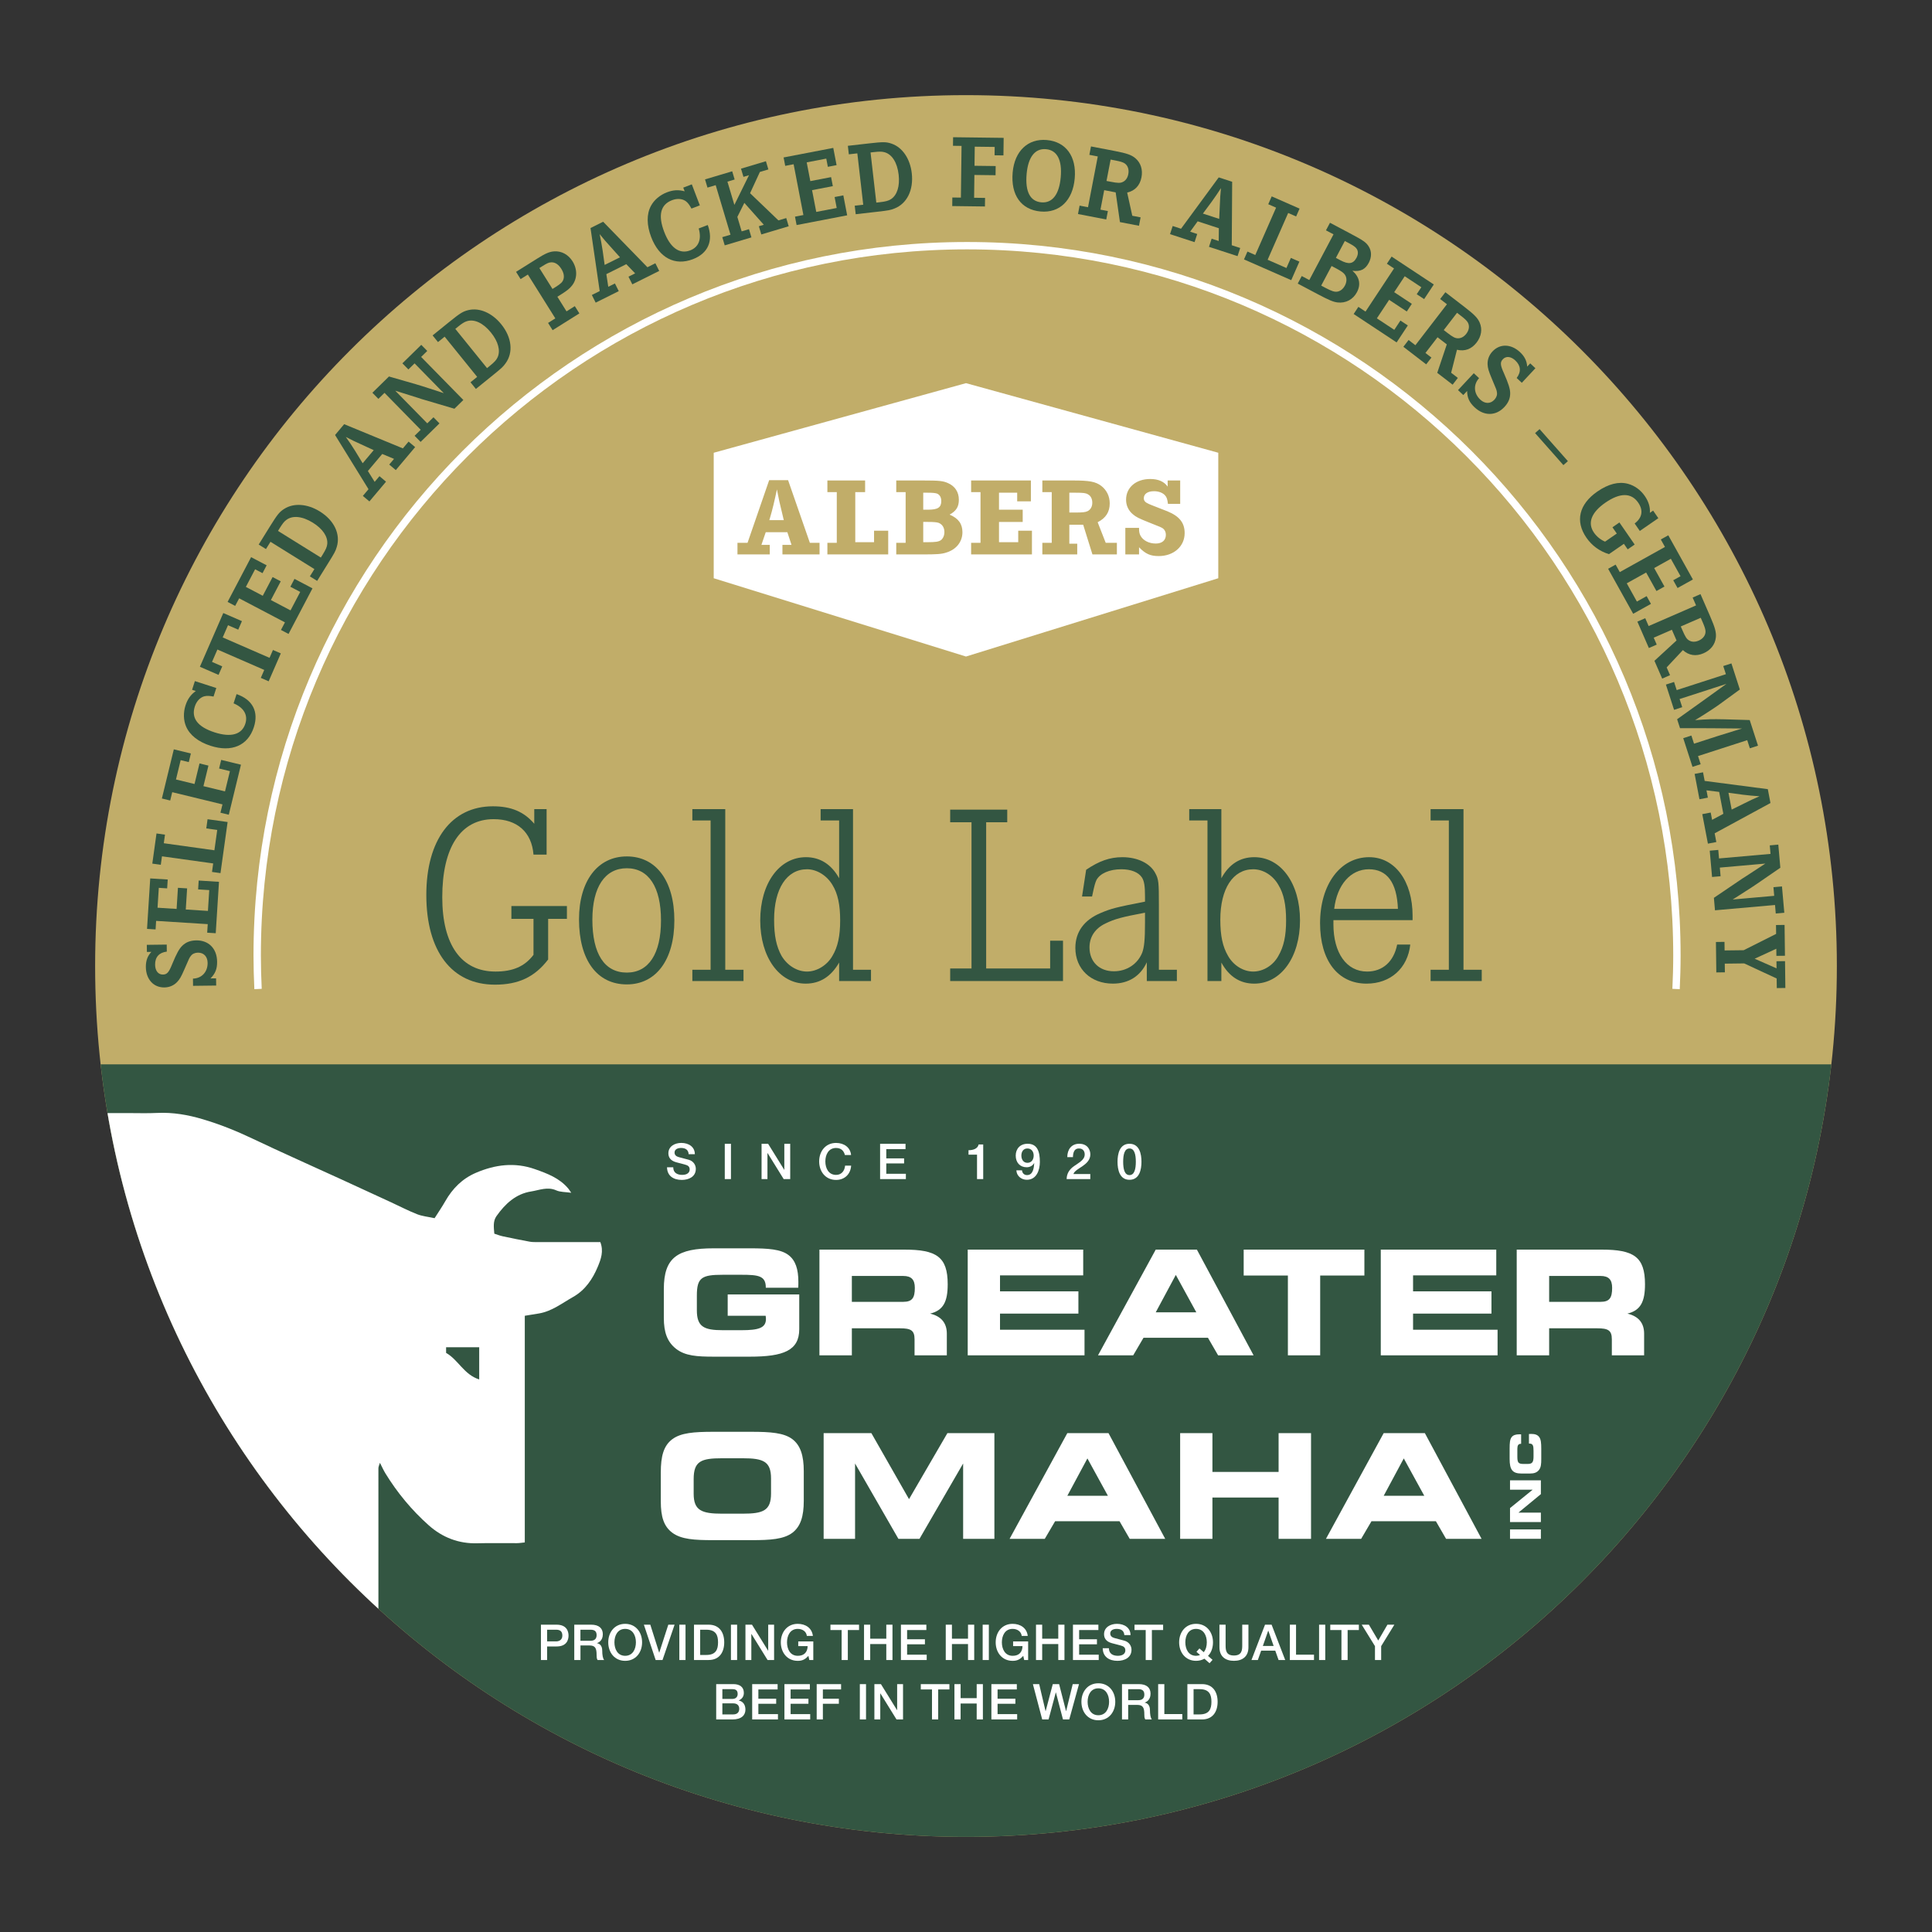 <?xml version="1.0" encoding="utf-8"?>
<!-- Generator: Adobe Illustrator 17.0.0, SVG Export Plug-In . SVG Version: 6.00 Build 0)  -->
<!DOCTYPE svg PUBLIC "-//W3C//DTD SVG 1.1//EN" "http://www.w3.org/Graphics/SVG/1.1/DTD/svg11.dtd">
<svg version="1.1" id="Ebene_1" xmlns="http://www.w3.org/2000/svg" xmlns:xlink="http://www.w3.org/1999/xlink" x="0px" y="0px"
	 width="100%" height="100%" viewBox="0 0 187.087 187.087" enable-background="new 0 0 187.087 187.087"
	 xml:space="preserve">
<rect x="0" y="0" width="187.087" height="187.087" fill="#333333" stroke="none"/>
<g>
	<defs>
		<path id="SVGID_1_" d="M9.212,93.544c0,46.575,37.756,84.331,84.331,84.331s84.331-37.756,84.331-84.331
			S140.118,9.213,93.543,9.213S9.212,46.969,9.212,93.544"/>
	</defs>
	<clipPath id="SVGID_2_">
		<use xlink:href="#SVGID_1_"  overflow="visible"/>
	</clipPath>
	<rect x="-3.645" y="-3.644" clip-path="url(#SVGID_2_)" fill="#C1AD69" width="194.376" height="194.376"/>
	<rect x="-3.645" y="103.067" clip-path="url(#SVGID_2_)" fill="#335642" width="194.376" height="87.664"/>
	<g clip-path="url(#SVGID_2_)">
		<path fill="#335642" d="M14.216,91.494l1.929-0.024l0.008,0.68c-0.749,0.089-1.143,0.534-1.133,1.274
			c0.007,0.579,0.302,0.954,0.751,0.948c0.399-0.005,0.578-0.196,0.907-1.02c0.407-0.985,0.67-1.479,0.967-1.762
			c0.355-0.354,0.793-0.52,1.363-0.527c1.2-0.015,2,0.795,2.016,2.055c0.009,0.699-0.166,1.15-0.64,1.627l0.54-0.007l0.009,0.699
			l-2.239,0.027l-0.009-0.699c0.85-0.021,1.431-0.647,1.42-1.526c-0.008-0.61-0.372-0.995-0.942-0.988
			c-0.28,0.004-0.538,0.117-0.676,0.309c-0.147,0.183-0.147,0.183-0.623,1.287c-0.331,0.764-0.458,0.976-0.714,1.248
			c-0.315,0.334-0.753,0.52-1.232,0.525c-1.05,0.014-1.779-0.787-1.794-1.976c-0.007-0.6,0.157-1.062,0.531-1.466l-0.43,0.005
			L14.216,91.494z"/>
	</g>
	<g clip-path="url(#SVGID_2_)">
		<path fill="#335642" d="M16.186,86.026l-0.808-0.051L15.256,87.9l1.846,0.117l0.129-2.045l0.888,0.056l-0.129,2.045l2.145,0.136
			l0.127-2.015l-1.077-0.068l0.055-0.857l1.965,0.124l-0.314,4.977l-0.828-0.052l0.053-0.828l-4.998-0.315l-0.052,0.828
			l-0.828-0.053l0.309-4.887l1.696,0.107L16.186,86.026z"/>
	</g>
	<g clip-path="url(#SVGID_2_)">
		<path fill="#335642" d="M21.036,80.368l-1.06-0.147l0.124-0.891l1.941,0.271l-0.69,4.949l-0.821-0.115l0.114-0.822l-4.959-0.691
			l-0.115,0.822l-0.821-0.115l0.406-2.92l0.822,0.115l-0.116,0.831l4.9,0.683L21.036,80.368z"/>
	</g>
	<g clip-path="url(#SVGID_2_)">
		<path fill="#335642" d="M18.281,73.799l-0.786-0.191l-0.455,1.874l1.797,0.437l0.483-1.991l0.864,0.21L19.7,76.129l2.088,0.507
			l0.477-1.961l-1.049-0.255l0.203-0.835l1.914,0.465l-1.178,4.846L21.348,78.7l0.196-0.806l-4.866-1.183l-0.195,0.807l-0.807-0.196
			l1.156-4.759l1.651,0.401L18.281,73.799z"/>
	</g>
	<g clip-path="url(#SVGID_2_)">
		<path fill="#335642" d="M18.872,65.955l2.074,0.67l-0.268,0.827c-0.396-0.075-0.614-0.083-0.873-0.03
			c-0.423,0.105-0.773,0.475-0.939,0.988c-0.365,1.132,0.274,1.979,1.91,2.508c1.578,0.51,2.638,0.223,2.979-0.833
			c0.271-0.838-0.137-1.558-1.136-1.975l0.289-0.895c1.55,0.533,2.161,1.697,1.675,3.199c-0.578,1.788-2.152,2.466-4.197,1.805
			c-1.188-0.384-2.016-1.04-2.367-1.869c-0.259-0.598-0.278-1.35-0.057-2.035c0.203-0.628,0.505-1.045,0.998-1.4l-0.361-0.117
			L18.872,65.955z"/>
	</g>
	<g clip-path="url(#SVGID_2_)">
		<path fill="#335642" d="M21.623,59.364l1.805,0.786l-0.359,0.824l-0.989-0.431l-0.515,1.183l4.535,1.976l0.332-0.761l0.76,0.331
			l-1.177,2.703l-0.761-0.332l0.335-0.77l-4.536-1.976l-0.522,1.2l0.99,0.431l-0.359,0.825l-1.806-0.786L21.623,59.364z"/>
	</g>
	<g clip-path="url(#SVGID_2_)">
		<path fill="#335642" d="M25.421,55.503l-0.717-0.377l-0.896,1.707l1.637,0.86l0.953-1.813l0.787,0.414l-0.953,1.813l1.902,1
			l0.939-1.787l-0.956-0.502l0.4-0.761l1.743,0.916l-2.32,4.415l-0.734-0.386l0.387-0.734l-4.434-2.329l-0.386,0.734l-0.734-0.386
			l2.277-4.335l1.505,0.791L25.421,55.503z"/>
	</g>
	<g clip-path="url(#SVGID_2_)">
		<path fill="#335642" d="M26.136,50.983c0.739-1.188,0.926-1.413,1.395-1.711c0.93-0.587,2.244-0.488,3.441,0.256
			c1.393,0.865,2.021,2.199,1.637,3.442c-0.122,0.406-0.197,0.547-0.811,1.532l-1.086,1.749l-0.705-0.438l0.438-0.705l-4.252-2.644
			l-0.438,0.705l-0.704-0.438L26.136,50.983z M31.244,53.711c0.306-0.492,0.42-0.75,0.447-1.041
			c0.065-0.712-0.453-1.469-1.395-2.054c-1.019-0.633-1.971-0.731-2.578-0.262c-0.199,0.147-0.361,0.353-0.625,0.777l-0.174,0.28
			l4.15,2.58L31.244,53.711z"/>
	</g>
	<g clip-path="url(#SVGID_2_)">
		<path fill="#335642" d="M33.327,41.076l5.685,2.343l0.553-0.657l0.635,0.534l-1.873,2.225l-0.635-0.534l0.464-0.551l-1.141-0.476
			l-1.391,1.651l0.657,1.05l0.465-0.55l0.634,0.534l-1.609,1.911l-0.634-0.534l0.547-0.65l-3.238-5.248L33.327,41.076z
			 M34.955,43.022c-0.598-0.268-0.886-0.407-1.465-0.711c0.387,0.548,0.535,0.777,0.912,1.369l0.718,1.179l1.069-1.269
			L34.955,43.022z"/>
	</g>
	<g clip-path="url(#SVGID_2_)">
		<path fill="#335642" d="M37.667,36.457l2.594,0.746c0.225,0.073,0.457,0.139,0.676,0.206c0.232,0.08,0.459,0.152,0.677,0.218
			l0.677,0.219c0.232,0.08,0.457,0.152,0.684,0.226l-0.428-0.435l-0.35-0.357l-0.35-0.357l-0.344-0.35l-1.357-1.385l-0.6,0.587
			l-0.58-0.592l1.827-1.791l0.581,0.592l-0.593,0.581l4.087,4.168l-0.863,0.847l-2.819-0.833c-0.247-0.066-0.493-0.146-0.726-0.227
			c-0.727-0.226-1.444-0.459-2.186-0.686l0.455,0.464l0.379,0.385l0.377,0.386l0.379,0.385l1.511,1.542l0.6-0.588L42.556,41
			l-1.826,1.792l-0.582-0.592l0.593-0.581l-3.506-3.576l-0.593,0.581l-0.58-0.592L37.667,36.457z"/>
	</g>
	<g clip-path="url(#SVGID_2_)">
		<path fill="#335642" d="M43.492,31.185c1.088-0.88,1.34-1.031,1.879-1.159c1.07-0.249,2.279,0.277,3.166,1.373
			c1.031,1.274,1.188,2.741,0.416,3.789c-0.248,0.343-0.367,0.452-1.269,1.181l-1.601,1.295l-0.521-0.646l0.645-0.522l-3.148-3.893
			l-0.645,0.522l-0.522-0.645L43.492,31.185z M47.42,35.438c0.451-0.364,0.645-0.572,0.765-0.836
			c0.296-0.65,0.056-1.536-0.642-2.398c-0.755-0.933-1.621-1.337-2.352-1.094c-0.234,0.074-0.455,0.214-0.844,0.529l-0.257,0.208
			l3.073,3.8L47.42,35.438z"/>
	</g>
	<g clip-path="url(#SVGID_2_)">
		<path fill="#335642" d="M54.859,30.15l0.804-0.504l0.441,0.703l-2.591,1.625l-0.44-0.703l0.702-0.441l-2.659-4.243l-0.703,0.441
			l-0.44-0.703l2.075-1.301c0.787-0.494,1.172-0.651,1.613-0.681c0.709-0.054,1.373,0.308,1.781,0.96
			c0.483,0.771,0.469,1.688-0.043,2.339c-0.229,0.296-0.469,0.494-1.113,0.898l-0.312,0.196L54.859,30.15z M53.78,27.807
			c0.551-0.345,0.701-0.499,0.787-0.776c0.083-0.3,0.02-0.626-0.213-0.999c-0.277-0.44-0.631-0.667-1.018-0.625
			c-0.214,0.016-0.377,0.094-0.826,0.375l-0.279,0.175l1.27,2.024L53.78,27.807z"/>
	</g>
	<g clip-path="url(#SVGID_2_)">
		<path fill="#335642" d="M58.406,21.472l4.288,4.406l0.769-0.384l0.371,0.742l-2.603,1.299l-0.371-0.742l0.645-0.321l-0.857-0.89
			l-1.932,0.964l0.187,1.225l0.644-0.321l0.371,0.742l-2.235,1.115l-0.371-0.742l0.76-0.379l-0.889-6.103L58.406,21.472z
			 M59.129,23.904c-0.442-0.483-0.651-0.725-1.062-1.234c0.138,0.657,0.182,0.925,0.294,1.618l0.19,1.367l1.485-0.74L59.129,23.904z
			"/>
	</g>
	<g clip-path="url(#SVGID_2_)">
		<path fill="#335642" d="M66.992,17.851l0.777,2.036l-0.812,0.311c-0.189-0.355-0.32-0.53-0.524-0.699
			c-0.346-0.264-0.854-0.306-1.358-0.112c-1.111,0.424-1.371,1.454-0.758,3.061c0.592,1.55,1.479,2.194,2.517,1.799
			c0.822-0.313,1.127-1.083,0.826-2.123l0.878-0.335c0.557,1.541,0.032,2.747-1.442,3.311c-1.756,0.67-3.271-0.132-4.037-2.14
			c-0.445-1.167-0.453-2.224-0.028-3.016c0.304-0.577,0.878-1.063,1.55-1.32c0.617-0.235,1.132-0.26,1.718-0.099l-0.136-0.355
			L66.992,17.851z"/>
	</g>
	<g clip-path="url(#SVGID_2_)">
		<path fill="#335642" d="M70.903,16.587l0.237,0.795l-0.699,0.208l0.673,2.251l1.415-2.875l-0.536,0.161l-0.237-0.795l2.413-0.721
			l0.237,0.795l-0.823,0.246l-0.95,2.057l2.747,2.632l0.757-0.226l0.237,0.795l-2.653,0.792l-0.236-0.795l0.479-0.143l-1.885-2.118
			l-0.678,1.36l0.418,1.398l0.708-0.212l0.237,0.795l-2.586,0.772l-0.236-0.795l0.795-0.237l-1.434-4.798l-0.795,0.237l-0.237-0.795
			L70.903,16.587z"/>
	</g>
	<g clip-path="url(#SVGID_2_)">
		<path fill="#335642" d="M80.165,16.154l-0.153-0.795l-1.894,0.364l0.35,1.815l2.012-0.387l0.168,0.874l-2.012,0.387l0.406,2.109
			l1.981-0.381l-0.203-1.06l0.844-0.162l0.372,1.933l-4.897,0.942l-0.156-0.814l0.814-0.157l-0.946-4.917l-0.814,0.156l-0.157-0.814
			l4.81-0.925l0.321,1.669L80.165,16.154z"/>
	</g>
	<g clip-path="url(#SVGID_2_)">
		<path fill="#335642" d="M84.148,13.887c1.391-0.16,1.683-0.153,2.206,0.028c1.038,0.364,1.777,1.456,1.938,2.856
			c0.188,1.628-0.466,2.951-1.68,3.422c-0.395,0.157-0.552,0.185-1.704,0.317l-2.045,0.234l-0.095-0.824l0.824-0.094l-0.571-4.975
			l-0.824,0.094l-0.094-0.824L84.148,13.887z M85.185,19.583c0.575-0.066,0.849-0.138,1.093-0.296
			c0.599-0.391,0.87-1.267,0.744-2.369c-0.137-1.191-0.652-1.998-1.398-2.184c-0.238-0.063-0.499-0.063-0.996-0.006L84.3,14.765
			l0.558,4.855L85.185,19.583z"/>
	</g>
	<g clip-path="url(#SVGID_2_)">
		<path fill="#335642" d="M96.311,15.038l0.01-0.81l-1.93-0.024l-0.023,1.849l2.049,0.026l-0.011,0.889l-2.049-0.025l-0.028,2.208
			l1.06,0.014l-0.011,0.83l-3.167-0.041l0.01-0.829l0.829,0.011l0.063-5.007l-0.829-0.011l0.01-0.83l4.897,0.062l-0.021,1.699
			L96.311,15.038z"/>
	</g>
	<g clip-path="url(#SVGID_2_)">
		<path fill="#335642" d="M104.071,17.282c-0.19,2.131-1.464,3.362-3.307,3.198c-1.881-0.168-2.897-1.594-2.702-3.783
			c0.185-2.071,1.479-3.3,3.31-3.137C103.225,13.726,104.261,15.152,104.071,17.282z M99.415,16.837
			c-0.153,1.713,0.334,2.659,1.419,2.756c1.075,0.096,1.734-0.758,1.883-2.431c0.148-1.662-0.349-2.62-1.424-2.716
			C100.229,14.351,99.561,15.205,99.415,16.837z"/>
	</g>
	<g clip-path="url(#SVGID_2_)">
		<path fill="#335642" d="M107.943,14.62c1.196,0.23,1.625,0.385,2.002,0.701c0.524,0.447,0.733,1.107,0.59,1.854
			c-0.151,0.786-0.626,1.295-1.384,1.475l0.495,2.243l0.805,0.155l-0.156,0.814l-1.845-0.355l-0.413-2.879l-1.11-0.213l-0.362,1.885
			l0.717,0.138l-0.157,0.814l-2.737-0.527l0.156-0.814l0.814,0.157l0.946-4.918l-0.814-0.156l0.157-0.814L107.943,14.62z
			 M107.572,17.603c0.678,0.131,0.92,0.137,1.168,0.011c0.27-0.131,0.452-0.392,0.521-0.754c0.087-0.452-0.051-0.845-0.367-1.048
			c-0.163-0.104-0.403-0.18-0.885-0.272l-0.462-0.089l-0.398,2.071L107.572,17.603z"/>
	</g>
	<g clip-path="url(#SVGID_2_)">
		<path fill="#335642" d="M119.318,17.601l-0.039,6.147l0.817,0.267l-0.257,0.789l-2.766-0.902l0.257-0.789l0.685,0.224l0.014-1.235
			l-2.053-0.67l-0.727,1.004l0.685,0.223l-0.257,0.789l-2.377-0.774l0.258-0.789l0.808,0.264l3.65-4.971L119.318,17.601z
			 M118.125,19.84c0.024-0.655,0.044-0.974,0.109-1.625c-0.363,0.564-0.52,0.787-0.927,1.358l-0.823,1.108l1.577,0.515
			L118.125,19.84z"/>
	</g>
	<g clip-path="url(#SVGID_2_)">
		<path fill="#335642" d="M124.573,25.954l0.43-0.979l0.824,0.361l-0.788,1.794l-4.575-2.01l0.334-0.76l0.759,0.334l2.014-4.585
			l-0.759-0.333l0.334-0.76l2.699,1.186l-0.334,0.76l-0.769-0.338l-1.99,4.529L124.573,25.954z"/>
	</g>
	<g clip-path="url(#SVGID_2_)">
		<path fill="#335642" d="M130.723,22.595c1.316,0.697,1.562,0.872,1.816,1.268c0.297,0.463,0.297,1.04,0.007,1.588
			c-0.341,0.645-0.812,0.87-1.583,0.768c0.688,0.602,0.836,1.325,0.438,2.075c-0.379,0.716-1.085,1.088-1.883,0.993
			c-0.424-0.055-0.813-0.217-1.952-0.82l-1.898-1.006l0.388-0.732l0.732,0.389l2.345-4.426l-0.732-0.388l0.389-0.733L130.723,22.595
			z M128.354,27.877c0.592,0.313,0.871,0.405,1.141,0.366c0.296-0.047,0.564-0.254,0.742-0.59c0.188-0.354,0.197-0.732,0.02-1.02
			c-0.12-0.199-0.349-0.365-0.869-0.642l-0.442-0.233l-1.006,1.898L128.354,27.877z M129.803,25.206
			c0.795,0.422,1.238,0.351,1.553-0.24c0.187-0.354,0.182-0.685-0.027-0.931c-0.108-0.137-0.299-0.271-0.668-0.468l-0.434-0.229
			l-0.865,1.633L129.803,25.206z"/>
	</g>
	<g clip-path="url(#SVGID_2_)">
		<path fill="#335642" d="M137.189,28.49l0.447-0.676l-1.609-1.064l-1.02,1.543l1.709,1.13l-0.49,0.741l-1.709-1.129l-1.186,1.792
			l1.685,1.114l0.595-0.9l0.717,0.475l-1.085,1.642l-4.161-2.751l0.457-0.691l0.692,0.457l2.761-4.177l-0.691-0.458l0.457-0.691
			l4.086,2.701l-0.937,1.417L137.189,28.49z"/>
	</g>
	<g clip-path="url(#SVGID_2_)">
		<path fill="#335642" d="M141.818,29.726c0.966,0.744,1.279,1.074,1.474,1.525c0.268,0.636,0.157,1.32-0.306,1.922
			c-0.488,0.634-1.141,0.875-1.898,0.695l-0.565,2.227l0.649,0.5l-0.506,0.656l-1.489-1.146l0.925-2.757l-0.896-0.689l-1.171,1.521
			l0.578,0.445l-0.506,0.657l-2.209-1.701l0.506-0.657l0.657,0.506l3.055-3.968l-0.657-0.506l0.506-0.657L141.818,29.726z
			 M140.146,32.224c0.548,0.421,0.762,0.535,1.039,0.534c0.301,0.005,0.58-0.146,0.806-0.438c0.28-0.365,0.333-0.777,0.142-1.102
			c-0.1-0.166-0.279-0.342-0.668-0.641l-0.371-0.287l-1.287,1.672L140.146,32.224z"/>
	</g>
	<g clip-path="url(#SVGID_2_)">
		<path fill="#335642" d="M148.682,35.658l-1.316,1.41l-0.497-0.465c0.453-0.602,0.405-1.194-0.136-1.699
			c-0.423-0.396-0.898-0.443-1.205-0.115c-0.273,0.292-0.258,0.553,0.109,1.361c0.428,0.975,0.602,1.507,0.602,1.916
			c0.01,0.502-0.174,0.934-0.562,1.349c-0.82,0.876-1.957,0.894-2.877,0.034c-0.512-0.479-0.717-0.916-0.732-1.588l-0.368,0.395
			l-0.512-0.479l1.528-1.635l0.512,0.478c-0.572,0.628-0.522,1.481,0.12,2.081c0.445,0.416,0.976,0.422,1.364,0.005
			c0.191-0.204,0.289-0.47,0.245-0.702c-0.028-0.232-0.028-0.232-0.498-1.341c-0.321-0.767-0.387-1.005-0.407-1.379
			c-0.021-0.459,0.146-0.903,0.475-1.253c0.717-0.768,1.799-0.74,2.668,0.072c0.438,0.409,0.658,0.848,0.691,1.398l0.294-0.314
			L148.682,35.658z"/>
	</g>
	<g clip-path="url(#SVGID_2_)">
		<path fill="#335642" d="M151.827,44.656l-0.435,0.384l-2.74-3.101l0.436-0.385L151.827,44.656z"/>
	</g>
	<g clip-path="url(#SVGID_2_)">
		<path fill="#335642" d="M160.586,50.178l-1.793,1.238l-0.5-0.724c0.742-0.562,0.857-1.272,0.342-2.021
			c-0.67-0.971-1.763-0.971-3.178,0.006c-1.357,0.938-1.753,1.964-1.105,2.902c0.261,0.377,0.648,0.693,1.076,0.872l1.135-0.784
			l-0.42-0.607l0.674-0.467l1.477,2.139l-0.675,0.465l-0.368-0.534l-1.448,0.999c-0.911-0.281-1.652-0.826-2.181-1.592
			c-1.106-1.604-0.721-3.242,1.064-4.475c1.062-0.732,2.064-0.987,2.961-0.744c0.643,0.176,1.221,0.59,1.629,1.183
			c0.363,0.526,0.531,1.067,0.492,1.628l0.313-0.217L160.586,50.178z"/>
	</g>
	<g clip-path="url(#SVGID_2_)">
		<path fill="#335642" d="M162.029,56.19l0.707-0.394l-0.938-1.687l-1.615,0.9l0.997,1.79l-0.777,0.433l-0.997-1.791l-1.878,1.045
			l0.982,1.766l0.943-0.525l0.418,0.751l-1.721,0.958l-2.426-4.357l0.726-0.404l0.403,0.725l4.375-2.436l-0.403-0.725l0.725-0.403
			l2.382,4.279l-1.484,0.826L162.029,56.19z"/>
	</g>
	<g clip-path="url(#SVGID_2_)">
		<path fill="#335642" d="M165.602,59.678c0.486,1.117,0.602,1.559,0.554,2.048c-0.072,0.686-0.499,1.231-1.195,1.535
			c-0.733,0.319-1.422,0.215-1.998-0.308l-1.57,1.676l0.327,0.752l-0.76,0.332l-0.751-1.723l2.141-1.969l-0.451-1.036l-1.759,0.767
			l0.291,0.669l-0.761,0.331l-1.113-2.556l0.761-0.331l0.33,0.76l4.592-2l-0.332-0.76l0.761-0.332L165.602,59.678z M162.932,61.058
			c0.275,0.634,0.408,0.837,0.652,0.971c0.26,0.148,0.578,0.151,0.917,0.004c0.421-0.185,0.667-0.521,0.655-0.896
			c-0.007-0.192-0.079-0.434-0.275-0.883l-0.188-0.431l-1.934,0.842L162.932,61.058z"/>
	</g>
	<g clip-path="url(#SVGID_2_)">
		<path fill="#335642" d="M168.479,66.769l-1.998,1.455c-0.188,0.135-0.375,0.269-0.766,0.521l-0.782,0.506
			c-0.185,0.111-0.341,0.215-0.789,0.485c1.177-0.097,1.667-0.108,2.853-0.081l2.439,0.072l0.802,2.481l-0.789,0.255l-0.255-0.788
			l-4.765,1.54l0.255,0.789l-0.789,0.255l-0.898-2.776l0.79-0.255l0.255,0.789l2.272-0.735c0.086-0.027,0.66-0.201,1.699-0.527
			l0.679-0.209c-1.021-0.007-2.042-0.013-3.066-0.028l-2.941-0.005l-0.28-0.864l2.338-1.671c0.827-0.592,1.626-1.176,2.438-1.754
			l-0.656,0.213l-0.552,0.178l-0.561,0.182l-0.553,0.179l-2.215,0.716l0.255,0.789l-0.789,0.256l-0.79-2.444l0.789-0.255
			l0.255,0.789l4.765-1.541l-0.256-0.789l0.79-0.255L168.479,66.769z"/>
	</g>
	<g clip-path="url(#SVGID_2_)">
		<path fill="#335642" d="M171.444,77.762l-5.403,2.933l0.161,0.845l-0.815,0.155l-0.545-2.857l0.815-0.155l0.135,0.707l1.089-0.584
			l-0.404-2.121l-1.229-0.151l0.135,0.707l-0.815,0.155l-0.468-2.455l0.814-0.155l0.159,0.835l6.115,0.798L171.444,77.762z
			 M168.906,77.797c0.586-0.295,0.875-0.432,1.477-0.688c-0.67-0.045-0.939-0.074-1.637-0.155l-1.369-0.187l0.312,1.63
			L168.906,77.797z"/>
	</g>
	<g clip-path="url(#SVGID_2_)">
		<path fill="#335642" d="M172.4,84.028l-2.223,1.53c-0.199,0.128-0.397,0.266-0.587,0.394c-0.21,0.128-0.409,0.256-0.599,0.383
			l-0.598,0.384c-0.21,0.13-0.409,0.258-0.608,0.386l0.607-0.054l0.497-0.044l0.498-0.044l0.488-0.043l1.932-0.171l-0.074-0.837
			l0.826-0.073l0.226,2.549l-0.827,0.073l-0.072-0.825l-5.814,0.514l-0.106-1.206l2.433-1.648c0.208-0.148,0.427-0.289,0.636-0.418
			c0.636-0.417,1.272-0.825,1.916-1.253l-0.647,0.058l-0.537,0.047l-0.538,0.048l-0.538,0.048l-2.15,0.189l0.074,0.836l-0.826,0.073
			l-0.225-2.548l0.826-0.073l0.072,0.825l4.988-0.44l-0.073-0.825l0.827-0.073L172.4,84.028z"/>
	</g>
	<g clip-path="url(#SVGID_2_)">
		<path fill="#335642" d="M172.848,92.551l-0.829,0.011l-0.009-0.69l-2.096,0.966l2.12,0.934l-0.009-0.689l0.83-0.011l0.032,2.599
			l-0.829,0.011l-0.012-0.93l-3.147-1.46l-1.879,0.023l0.011,0.839l-0.83,0.011l-0.037-2.948l0.83-0.011l0.01,0.83l1.85-0.023
			l3.139-1.578l-0.012-0.859l0.83-0.011L172.848,92.551z"/>
	</g>
	<polygon clip-path="url(#SVGID_2_)" fill="none" stroke="#FFFFFF" stroke-width="2.286" stroke-miterlimit="10" points="
		116.83,44.713 116.83,55.152 93.543,62.379 70.256,55.152 70.256,44.713 93.543,38.289 	"/>
	<path clip-path="url(#SVGID_2_)" fill="#FFFFFF" d="M74.498,50.368h1.4l-0.13-0.549c-0.26-1.053-0.361-1.501-0.534-2.425
		c-0.202,0.982-0.462,2.079-0.664,2.728L74.498,50.368z M91.149,48.52c0-0.361-0.145-0.606-0.405-0.722
		c-0.173-0.057-0.404-0.086-0.909-0.086h-0.433v1.645h0.462C90.816,49.357,91.149,49.141,91.149,48.52 M91.452,51.523
		c0-0.433-0.202-0.751-0.563-0.895c-0.188-0.058-0.462-0.087-1.04-0.087h-0.447v1.963h0.418c0.78,0,1.069-0.043,1.3-0.202
		C91.322,52.143,91.452,51.855,91.452,51.523 M105.773,48.679c0-0.361-0.144-0.664-0.419-0.808c-0.202-0.13-0.462-0.159-1.183-0.159
		h-0.621v1.92h0.577c0.693,0,0.967-0.029,1.184-0.13C105.6,49.357,105.773,49.069,105.773,48.679 M110.762,48.246
		c0,0.245,0.13,0.404,0.505,0.563c0.087,0.043,0.087,0.043,1.79,0.707c1.155,0.477,1.66,1.112,1.66,2.108
		c0,1.284-1.054,2.223-2.512,2.223c-0.808,0-1.27-0.202-1.905-0.852v0.693h-1.328v-2.57h1.328c0,0.376,0.029,0.52,0.13,0.737
		c0.245,0.476,0.823,0.779,1.487,0.779c0.62,0,0.981-0.317,0.981-0.851c0-0.246-0.101-0.462-0.26-0.592
		c-0.187-0.13-0.187-0.13-1.429-0.621c-0.938-0.375-1.198-0.505-1.501-0.765c-0.433-0.361-0.664-0.852-0.664-1.415
		c0-1.184,0.953-2.006,2.338-2.006c0.78,0,1.343,0.245,1.689,0.736v-0.592h1.213v2.266H113.1c-0.057-0.462-0.115-0.649-0.303-0.851
		c-0.245-0.246-0.621-0.376-1.054-0.376C111.137,47.567,110.762,47.827,110.762,48.246 M108.155,53.688h-2.368l-0.895-2.873h-1.342
		v1.834h0.765v1.039h-3.378v-1.126h0.909v-4.908h-0.909v-1.126h2.974c1.602,0,2.179,0.115,2.728,0.52
		c0.534,0.418,0.823,1.01,0.823,1.703c0,0.823-0.375,1.415-1.169,1.819l0.779,1.992h1.083V53.688z M99.929,53.688H94.04v-1.126
		h0.909v-4.908H94.04v-1.126h5.788v2.021H98.5v-0.837h-1.761v1.645h2.295v1.184h-2.295v1.963h1.862v-1.111h1.328V53.688z
		 M91.957,49.834c0.852,0.361,1.241,0.895,1.241,1.703c0,0.938-0.606,1.689-1.588,1.978c-0.447,0.144-0.923,0.173-2.28,0.173h-2.541
		v-1.126h0.909v-4.908h-0.909v-1.126h2.598c1.588,0,1.949,0.043,2.426,0.26c0.664,0.289,1.039,0.866,1.039,1.602
		C92.852,49.069,92.606,49.473,91.957,49.834 M86.011,53.688h-5.89v-1.126h0.91v-4.908h-0.91v-1.126h3.653v1.126h-0.953v4.85h1.819
		v-1.111h1.371V53.688z M79.362,53.688h-3.594v-0.924h0.88l-0.404-1.227h-2.093l-0.419,1.227h0.809v0.924h-3.133v-1.126h0.982
		l2.093-6.063h1.833l2.108,6.063h0.938V53.688z M116.83,55.153V44.714L93.543,38.29l-23.287,6.424v10.439l23.287,7.227
		L116.83,55.153z"/>
	<g clip-path="url(#SVGID_2_)">
		<path fill="#335642" d="M52.931,78.353v4.405h-1.269c-0.174-2.19-1.593-3.434-3.858-3.434c-3.186,0-4.977,2.712-4.977,7.565
			c0,4.604,1.841,7.192,5.151,7.192c1.692,0,2.837-0.498,3.684-1.618V88.98h-2.141v-1.245h5.376v1.245h-1.817v3.932
			c-1.294,1.692-2.862,2.439-5.152,2.439c-4.181,0-6.645-3.235-6.645-8.686c0-5.326,2.439-8.586,6.446-8.586
			c1.767,0,3.011,0.523,4.007,1.692v-1.418H52.931z"/>
		<path fill="#335642" d="M65.302,89.129c0,3.808-1.767,6.197-4.604,6.197c-2.887,0-4.629-2.364-4.629-6.296
			c0-3.708,1.792-6.098,4.629-6.098S65.302,85.296,65.302,89.129z M57.363,89.054c0,3.31,1.17,5.127,3.335,5.127
			c2.115,0,3.31-1.817,3.31-5.052s-1.195-5.052-3.31-5.052S57.363,85.893,57.363,89.054z"/>
		<path fill="#335642" d="M70.231,93.907h1.767v1.095h-4.953v-1.095h1.767V79.448h-1.767v-1.095h3.186V93.907z"/>
		<path fill="#335642" d="M82.602,78.353v15.554h1.742v1.095h-3.086V93.21c-0.771,1.344-1.841,2.041-3.235,2.041
			c-2.563,0-4.405-2.563-4.405-6.123c0-3.583,1.841-6.122,4.43-6.122c1.369,0,2.464,0.697,3.21,2.041v-5.599h-1.792v-1.095H82.602z
			 M74.961,89.054c0,1.568,0.224,2.613,0.722,3.509c0.548,0.921,1.493,1.518,2.464,1.518c0.946,0,1.941-0.597,2.464-1.518
			c0.522-0.871,0.747-1.941,0.747-3.435c0-1.493-0.224-2.588-0.747-3.434c-0.547-0.921-1.518-1.518-2.464-1.518
			C76.181,84.176,74.961,86.067,74.961,89.054z"/>
		<path fill="#335642" d="M101.692,93.783v-2.688h1.245v3.907H92.012v-1.219h2.065V79.622h-2.065v-1.219h5.525v1.219h-2.041v14.161
			H101.692z"/>
		<path fill="#335642" d="M104.78,86.814l0.398-2.588c1.244-0.846,2.289-1.22,3.509-1.22c1.469,0,2.688,0.597,3.186,1.543
			c0.323,0.597,0.349,0.871,0.349,3.086v6.271h1.742v1.095h-2.912v-1.817c-0.622,1.344-1.767,2.066-3.285,2.066
			c-2.14,0-3.634-1.419-3.634-3.459c0-1.543,0.847-2.713,2.464-3.385c0.996-0.423,1.469-0.547,4.281-1.095v-0.498
			c0-0.995-0.075-1.493-0.299-1.841c-0.323-0.498-1.045-0.796-1.991-0.796c-1.145,0-2.065,0.398-2.414,1.045
			c-0.124,0.299-0.174,0.398-0.423,1.593H104.78z M110.878,88.382c-2.24,0.423-2.912,0.598-3.833,1.045
			c-0.995,0.473-1.543,1.294-1.543,2.314c0,1.394,0.946,2.314,2.364,2.314c1.244,0,2.29-0.697,2.737-1.792
			c0.199-0.522,0.274-1.294,0.274-2.887V88.382z"/>
		<path fill="#335642" d="M118.271,78.353v6.694c0.747-1.369,1.817-2.041,3.186-2.041c2.589,0,4.43,2.539,4.43,6.122
			c0,3.559-1.841,6.123-4.43,6.123c-1.368,0-2.438-0.672-3.186-2.041v1.792h-1.344V79.448h-1.767v-1.095H118.271z M118.171,89.054
			c0,1.568,0.225,2.613,0.747,3.509c0.522,0.921,1.468,1.518,2.438,1.518s1.941-0.597,2.439-1.518
			c0.522-0.896,0.746-1.941,0.746-3.435c0-1.493-0.224-2.588-0.746-3.434c-0.522-0.921-1.469-1.518-2.439-1.518
			C119.391,84.176,118.171,86.067,118.171,89.054z"/>
		<path fill="#335642" d="M129.123,89.104v0.398c0,2.787,1.27,4.579,3.261,4.579c1.518,0,2.588-0.971,2.911-2.613h1.27
			c-0.249,2.29-1.916,3.783-4.23,3.783c-2.788,0-4.505-2.24-4.505-5.849c0-3.758,1.966-6.396,4.753-6.396
			c2.489,0,4.206,2.314,4.206,5.674v0.423H129.123z M135.37,88.009c-0.1-2.539-1.046-3.833-2.812-3.833s-3.086,1.493-3.359,3.833
			H135.37z"/>
		<path fill="#335642" d="M141.718,93.907h1.767v1.095h-4.952v-1.095h1.767V79.448h-1.767v-1.095h3.186V93.907z"/>
	</g>
	<g clip-path="url(#SVGID_2_)">
		<path fill="#FFFFFF" d="M52.382,157.327h1.509c0.977,0,1.164,0.633,1.164,1.059c0,0.422-0.187,1.055-1.164,1.05H52.98v1.312
			h-0.599V157.327z M52.98,158.946h0.877c0.269,0,0.599-0.134,0.599-0.565c0-0.45-0.273-0.565-0.589-0.565H52.98V158.946z"/>
		<path fill="#FFFFFF" d="M55.61,157.327h1.634c0.748,0,1.131,0.345,1.131,0.925c0,0.656-0.456,0.824-0.565,0.862v0.01
			c0.206,0.028,0.508,0.182,0.508,0.724c0,0.397,0.058,0.762,0.187,0.9h-0.642c-0.091-0.148-0.091-0.335-0.091-0.503
			c0-0.628-0.129-0.905-0.68-0.905h-0.882v1.408H55.61V157.327z M56.208,158.884h0.982c0.378,0,0.584-0.187,0.584-0.546
			c0-0.436-0.283-0.522-0.594-0.522h-0.973V158.884z"/>
		<path fill="#FFFFFF" d="M62.178,159.037c0,0.978-0.613,1.792-1.639,1.792s-1.639-0.814-1.639-1.792
			c0-0.977,0.613-1.791,1.639-1.791S62.178,158.061,62.178,159.037z M59.499,159.037c0,0.657,0.307,1.304,1.04,1.304
			c0.733,0,1.04-0.646,1.04-1.304c0-0.656-0.307-1.303-1.04-1.303C59.806,157.734,59.499,158.381,59.499,159.037z"/>
		<path fill="#FFFFFF" d="M62.35,157.327h0.623l0.857,2.707h0.01l0.876-2.707h0.609l-1.169,3.421H63.49L62.35,157.327z"/>
		<path fill="#FFFFFF" d="M65.784,157.327h0.599v3.421h-0.599V157.327z"/>
		<path fill="#FFFFFF" d="M67.204,157.327h1.418c1.054,0,1.509,0.767,1.509,1.71c0,0.944-0.455,1.711-1.509,1.711h-1.418V157.327z
			 M67.802,160.26h0.589c0.939,0,1.141-0.537,1.141-1.223c0-0.685-0.201-1.222-1.141-1.222h-0.589V160.26z"/>
		<path fill="#FFFFFF" d="M70.781,157.327h0.599v3.421h-0.599V157.327z"/>
		<path fill="#FFFFFF" d="M72.187,157.327h0.632l1.562,2.521h0.009v-2.521h0.57v3.421h-0.632l-1.557-2.516h-0.015v2.516h-0.57
			V157.327z"/>
		<path fill="#FFFFFF" d="M78.754,160.748h-0.383l-0.091-0.402c-0.321,0.364-0.613,0.483-1.03,0.483
			c-1.025,0-1.639-0.814-1.639-1.792c0-0.977,0.613-1.791,1.639-1.791c0.748,0,1.375,0.397,1.466,1.169h-0.584
			c-0.057-0.451-0.45-0.681-0.881-0.681c-0.733,0-1.04,0.646-1.04,1.303c0,0.657,0.307,1.304,1.04,1.304
			c0.613,0.01,0.949-0.359,0.958-0.939h-0.91v-0.455h1.457V160.748z"/>
		<path fill="#FFFFFF" d="M80.418,157.327h2.769v0.518H82.1v2.903H81.5v-2.903h-1.083V157.327z"/>
		<path fill="#FFFFFF" d="M83.669,157.327h0.599v1.36h1.557v-1.36h0.599v3.421h-0.599v-1.543h-1.557v1.543h-0.599V157.327z"/>
		<path fill="#FFFFFF" d="M87.243,157.327h2.462v0.518h-1.864v0.896h1.725v0.489h-1.725v1.001h1.897v0.518h-2.496V157.327z"/>
		<path fill="#FFFFFF" d="M91.583,157.327h0.599v1.36h1.557v-1.36h0.6v3.421h-0.6v-1.543h-1.557v1.543h-0.599V157.327z"/>
		<path fill="#FFFFFF" d="M95.157,157.327h0.599v3.421h-0.599V157.327z"/>
		<path fill="#FFFFFF" d="M99.561,160.748h-0.383l-0.091-0.402c-0.321,0.364-0.613,0.483-1.03,0.483
			c-1.025,0-1.639-0.814-1.639-1.792c0-0.977,0.613-1.791,1.639-1.791c0.747,0,1.375,0.397,1.466,1.169h-0.584
			c-0.058-0.451-0.451-0.681-0.882-0.681c-0.733,0-1.04,0.646-1.04,1.303c0,0.657,0.307,1.304,1.04,1.304
			c0.613,0.01,0.948-0.359,0.958-0.939h-0.91v-0.455h1.456V160.748z"/>
		<path fill="#FFFFFF" d="M100.322,157.327h0.599v1.36h1.558v-1.36h0.599v3.421h-0.599v-1.543h-1.558v1.543h-0.599V157.327z"/>
		<path fill="#FFFFFF" d="M103.9,157.327h2.463v0.518h-1.864v0.896h1.725v0.489h-1.725v1.001h1.897v0.518H103.9V157.327z"/>
		<path fill="#FFFFFF" d="M107.382,159.608c0,0.527,0.389,0.733,0.867,0.733c0.527,0,0.724-0.259,0.724-0.518
			c0-0.264-0.144-0.369-0.282-0.422c-0.24-0.091-0.552-0.153-1.021-0.282c-0.585-0.158-0.758-0.513-0.758-0.867
			c0-0.686,0.633-1.006,1.251-1.006c0.714,0,1.312,0.378,1.312,1.092h-0.599c-0.029-0.44-0.326-0.604-0.738-0.604
			c-0.277,0-0.627,0.101-0.627,0.445c0,0.24,0.162,0.374,0.407,0.441c0.053,0.014,0.81,0.21,0.986,0.263
			c0.451,0.135,0.666,0.518,0.666,0.872c0,0.767-0.68,1.073-1.36,1.073c-0.781,0-1.413-0.373-1.428-1.222H107.382z"/>
		<path fill="#FFFFFF" d="M109.862,157.327h2.77v0.518h-1.088v2.903h-0.599v-2.903h-1.083V157.327z"/>
		<path fill="#FFFFFF" d="M117.418,160.733l-0.292,0.326l-0.498-0.437c-0.254,0.145-0.537,0.206-0.806,0.206
			c-1.025,0-1.639-0.814-1.639-1.792c0-0.977,0.613-1.791,1.639-1.791s1.639,0.814,1.639,1.791c0,0.47-0.144,0.987-0.483,1.313
			L117.418,160.733z M115.861,159.957l0.287-0.33l0.417,0.364c0.216-0.259,0.297-0.608,0.297-0.954c0-0.656-0.307-1.303-1.04-1.303
			c-0.732,0-1.039,0.646-1.039,1.303c0,0.657,0.307,1.304,1.039,1.304c0.125,0,0.264-0.024,0.384-0.081L115.861,159.957z"/>
		<path fill="#FFFFFF" d="M118.084,157.327h0.599v1.993c0,0.46,0.028,0.992,0.805,0.992s0.805-0.532,0.805-0.992v-1.993h0.6v2.189
			c0,0.877-0.561,1.312-1.404,1.312c-0.843,0-1.403-0.436-1.403-1.312V157.327z"/>
		<path fill="#FFFFFF" d="M122.5,157.327h0.637l1.318,3.421h-0.643l-0.32-0.905h-1.366l-0.32,0.905h-0.618L122.5,157.327z
			 M122.289,159.388h1.045l-0.513-1.472h-0.015L122.289,159.388z"/>
		<path fill="#FFFFFF" d="M124.904,157.327h0.599v2.903h1.739v0.518h-2.338V157.327z"/>
		<path fill="#FFFFFF" d="M127.734,157.327h0.599v3.421h-0.599V157.327z"/>
		<path fill="#FFFFFF" d="M128.817,157.327h2.77v0.518h-1.088v2.903H129.9v-2.903h-1.083V157.327z"/>
		<path fill="#FFFFFF" d="M133.147,159.406l-1.283-2.079h0.694l0.905,1.533l0.892-1.533h0.671l-1.279,2.079v1.342h-0.6V159.406z"/>
	</g>
	<g clip-path="url(#SVGID_2_)">
		<path fill="#FFFFFF" d="M69.352,163.083h1.663c0.613,0,1.016,0.277,1.016,0.848c0,0.346-0.177,0.595-0.489,0.729v0.01
			c0.417,0.091,0.642,0.417,0.642,0.882c0,0.536-0.374,0.953-1.26,0.953h-1.571V163.083z M69.951,164.516h0.978
			c0.288,0,0.503-0.168,0.503-0.475c0-0.345-0.177-0.47-0.503-0.47h-0.978V164.516z M69.951,166.016h1.059
			c0.364,0,0.575-0.197,0.575-0.542c0-0.335-0.21-0.527-0.575-0.527h-1.059V166.016z"/>
		<path fill="#FFFFFF" d="M72.839,163.083h2.462v0.518h-1.864v0.896h1.725v0.489h-1.725v1.001h1.897v0.518h-2.496V163.083z"/>
		<path fill="#FFFFFF" d="M75.962,163.083h2.462v0.518h-1.864v0.896h1.725v0.489h-1.725v1.001h1.897v0.518h-2.496V163.083z"/>
		<path fill="#FFFFFF" d="M79.085,163.083h2.362v0.518h-1.763v0.896h1.548v0.489h-1.548v1.519h-0.599V163.083z"/>
		<path fill="#FFFFFF" d="M83.263,163.083h0.599v3.421h-0.599V163.083z"/>
		<path fill="#FFFFFF" d="M84.673,163.083h0.632l1.562,2.521h0.009v-2.521h0.57v3.421h-0.632l-1.557-2.516h-0.015v2.516h-0.57
			V163.083z"/>
		<path fill="#FFFFFF" d="M89.167,163.083h2.77v0.518h-1.087v2.903H90.25v-2.903h-1.083V163.083z"/>
		<path fill="#FFFFFF" d="M92.423,163.083h0.599v1.36h1.557v-1.36h0.6v3.421h-0.6v-1.543h-1.557v1.543h-0.599V163.083z"/>
		<path fill="#FFFFFF" d="M96.002,163.083h2.463v0.518h-1.864v0.896h1.725v0.489h-1.725v1.001h1.897v0.518h-2.496V163.083z"/>
		<path fill="#FFFFFF" d="M100.021,163.083h0.609l0.617,2.616h0.01l0.69-2.616h0.613l0.671,2.616h0.009l0.638-2.616h0.608
			l-0.943,3.421h-0.609l-0.685-2.616h-0.01l-0.699,2.616h-0.618L100.021,163.083z"/>
		<path fill="#FFFFFF" d="M107.998,164.793c0,0.978-0.613,1.792-1.639,1.792s-1.639-0.814-1.639-1.792
			c0-0.977,0.613-1.791,1.639-1.791S107.998,163.816,107.998,164.793z M105.32,164.793c0,0.657,0.307,1.304,1.039,1.304
			c0.733,0,1.04-0.646,1.04-1.304c0-0.656-0.307-1.303-1.04-1.303C105.627,163.49,105.32,164.137,105.32,164.793z"/>
		<path fill="#FFFFFF" d="M108.649,163.083h1.634c0.747,0,1.131,0.345,1.131,0.925c0,0.656-0.455,0.824-0.565,0.862v0.01
			c0.206,0.028,0.508,0.182,0.508,0.724c0,0.397,0.058,0.762,0.187,0.9h-0.642c-0.091-0.148-0.091-0.335-0.091-0.503
			c0-0.628-0.13-0.905-0.681-0.905h-0.882v1.408h-0.599V163.083z M109.248,164.64h0.982c0.379,0,0.584-0.187,0.584-0.546
			c0-0.436-0.282-0.522-0.594-0.522h-0.973V164.64z"/>
		<path fill="#FFFFFF" d="M112.151,163.083h0.599v2.903h1.739v0.518h-2.338V163.083z"/>
		<path fill="#FFFFFF" d="M114.981,163.083h1.418c1.054,0,1.51,0.767,1.51,1.71c0,0.944-0.456,1.711-1.51,1.711h-1.418V163.083z
			 M115.58,166.016h0.59c0.938,0,1.14-0.537,1.14-1.223c0-0.685-0.201-1.222-1.14-1.222h-0.59V166.016z"/>
	</g>
	<path clip-path="url(#SVGID_2_)" fill="#FFFFFF" d="M46.404,133.579c-1.475-0.461-2.039-1.92-3.206-2.569v-0.55h3.206V133.579z
		 M58.133,120.281h-0.929c-1.725,0-3.451,0.002-5.176,0c-0.248-0.002-0.5,0.002-0.74-0.043c-0.87-0.16-1.737-0.334-2.601-0.52
		c-0.287-0.06-0.561-0.172-0.82-0.254c-0.056-0.651-0.135-1.214,0.214-1.707c0.836-1.183,1.869-2.147,3.346-2.38
		c0.793-0.125,1.59-0.487,2.44-0.106c0.394,0.175,0.879,0.149,1.45,0.233c-0.153-0.22-0.217-0.323-0.292-0.414
		c-0.846-1.009-2.02-1.449-3.215-1.871c-1.964-0.694-3.86-0.448-5.727,0.352c-1.313,0.564-2.262,1.517-2.964,2.748
		c-0.309,0.547-0.667,1.065-1.035,1.645c-0.636-0.138-1.195-0.188-1.697-0.386c-0.853-0.334-1.668-0.763-2.502-1.147
		c-1.609-0.744-3.217-1.489-4.831-2.225c-2.863-1.311-5.743-2.585-8.587-3.94c-1.576-0.752-3.19-1.4-4.854-1.891
		c-1.408-0.418-2.863-0.673-4.361-0.604c-0.864,0.04-1.733,0.025-2.65,0.016H-3.644v83.891h40.288v-41.539h0.001
		c-0.004-2.653-0.006-5.305-0.002-7.958c0-0.162,0.09-0.326,0.148-0.528c0.201,0.392,0.348,0.724,0.537,1.032
		c1.151,1.874,2.548,3.559,4.185,5.015c1.321,1.176,2.899,1.797,4.712,1.744c1.274-0.035,2.55-0.003,3.826-0.011
		c0.235,0,0.472-0.043,0.768-0.071v-21.948c0.496-0.08,0.939-0.149,1.382-0.226c1.254-0.215,2.237-1.001,3.302-1.6
		c1.162-0.657,1.888-1.728,2.391-2.938C58.196,121.92,58.471,121.165,58.133,120.281"/>
	<g clip-path="url(#SVGID_2_)">
		<path fill="#FFFFFF" d="M74.157,124.67c0-1.127-0.718-1.226-2.352-1.226h-1.817c-2.028,0-2.507,0.268-2.507,2.015v1.422
			c0,1.605,0.69,1.93,2.521,1.93h1.803c1.634,0,2.366-0.211,2.366-1.084c0-0.099-0.014-0.197-0.028-0.311h-3.676v-2.07h6.929v3.366
			c0,2.07-1.521,2.662-4.789,2.662h-3.479c-1.62,0-2.775-0.07-3.662-0.761c-0.859-0.676-1.183-1.605-1.183-3v-2.788
			c0-3.07,1.338-3.943,4.831-3.943h3.493c1.789,0,3.014,0.084,3.76,0.661c0.662,0.508,0.944,1.353,0.944,2.578
			c0,0.183,0,0.38-0.014,0.577h-3.141C74.157,124.684,74.157,124.67,74.157,124.67z"/>
		<path fill="#FFFFFF" d="M91.771,124.36c0,1.689-0.422,2.535-1.704,2.845c1.07,0.254,1.62,0.901,1.62,1.943v2.099h-3.126v-1.563
			c0-0.873-0.38-1.056-1.409-1.056H82.49v2.619H79.35v-10.239h8.225C90.673,121.008,91.771,121.698,91.771,124.36z M82.49,123.558
			v2.507h4.972c0.873,0,1.126-0.381,1.126-1.353c0-0.788-0.324-1.154-1.126-1.154H82.49z"/>
		<path fill="#FFFFFF" d="M96.837,123.501v1.549h7.591v2.155h-7.591v1.563h8.183v2.479H93.71v-10.239h11.183v2.493H96.837z"/>
		<path fill="#FFFFFF" d="M106.325,131.247l5.591-10.239h3.986l5.492,10.239h-3.437l-0.985-1.704h-6.239l-1,1.704H106.325z
			 M115.846,127.078l-1.985-3.619l-1.944,3.619H115.846z"/>
		<path fill="#FFFFFF" d="M124.714,131.247v-7.732h-4.281v-2.507h11.689v2.507h-4.281v7.732H124.714z"/>
		<path fill="#FFFFFF" d="M136.835,123.501v1.549h7.592v2.155h-7.592v1.563h8.184v2.479h-11.31v-10.239h11.183v2.493H136.835z"/>
		<path fill="#FFFFFF" d="M159.295,124.36c0,1.689-0.423,2.535-1.704,2.845c1.07,0.254,1.619,0.901,1.619,1.943v2.099h-3.126v-1.563
			c0-0.873-0.381-1.056-1.408-1.056h-4.662v2.619h-3.141v-10.239h8.225C158.196,121.008,159.295,121.698,159.295,124.36z
			 M150.014,123.558v2.507h4.972c0.873,0,1.127-0.381,1.127-1.353c0-0.788-0.324-1.154-1.127-1.154H150.014z"/>
	</g>
	<g clip-path="url(#SVGID_2_)">
		<path fill="#FFFFFF" d="M65.102,148.423c-0.831-0.619-1.113-1.563-1.113-3.042v-2.788c0-1.578,0.268-2.592,1.113-3.226
			c0.831-0.62,2.098-0.718,3.972-0.718h3.676c1.873,0,3.169,0.098,3.986,0.718c0.774,0.592,1.098,1.577,1.098,3.099v2.858
			c0,1.521-0.31,2.493-1.098,3.099c-0.845,0.634-2.127,0.719-3.986,0.719h-3.662C67.256,149.142,65.975,149.071,65.102,148.423z
			 M71.918,146.578c1.986,0,2.746-0.296,2.746-1.958v-1.45c0-1.662-0.76-1.958-2.746-1.958h-2c-2.028,0-2.746,0.282-2.746,2.015
			v1.422c0,1.62,0.774,1.93,2.76,1.93H71.918z"/>
		<path fill="#FFFFFF" d="M79.758,149.015v-10.239h4.62l3.648,6.395l3.718-6.395h4.549v10.239h-3.027v-7.296l-4.226,7.296h-2.042
			l-4.197-7.296v7.296H79.758z"/>
		<path fill="#FFFFFF" d="M97.765,149.015l5.591-10.239h3.986l5.492,10.239h-3.437l-0.985-1.704h-6.239l-1,1.704H97.765z
			 M107.285,144.846l-1.985-3.619l-1.944,3.619H107.285z"/>
		<path fill="#FFFFFF" d="M114.28,149.015v-10.239h3.126v3.761h6.408v-3.761h3.141v10.239h-3.141v-4h-6.408v4H114.28z"/>
		<path fill="#FFFFFF" d="M128.4,149.015l5.591-10.239h3.986l5.492,10.239h-3.437l-0.985-1.704h-6.239l-1,1.704H128.4z
			 M137.921,144.846l-1.985-3.619l-1.944,3.619H137.921z"/>
	</g>
	<path clip-path="url(#SVGID_2_)" fill="#FFFFFF" d="M147.3,139.813v-0.916c-0.057-0.005-0.114-0.005-0.168-0.005
		c-0.358,0-0.604,0.083-0.752,0.276c-0.169,0.218-0.193,0.571-0.193,1.093v1.02c0,1.019,0.254,1.41,1.15,1.41h0.815
		c0.407,0,0.678-0.095,0.875-0.345c0.202-0.259,0.222-0.592,0.222-1.065v-1.02c0-0.522-0.033-0.88-0.201-1.106
		c-0.156-0.213-0.403-0.3-0.773-0.3c-0.07,0-0.14,0.005-0.218,0.009v0.924h0.033c0.358,0,0.411,0.202,0.411,0.708v0.53
		c0,0.535-0.094,0.736-0.563,0.736h-0.415c-0.51,0-0.589-0.144-0.589-0.736v-0.732c0-0.329,0.099-0.481,0.338-0.481H147.3z
		 M149.212,143.349h-2.988v0.909h2.191l-2.191,1.78v1.352h2.988v-0.912h-2.175l2.175-1.793V143.349z M149.212,148.101h-2.988v0.912
		h2.988V148.101z"/>
	<g clip-path="url(#SVGID_2_)">
		<path fill="#FFFFFF" d="M65.194,113.038c0,0.527,0.388,0.733,0.867,0.733c0.527,0,0.724-0.259,0.724-0.518
			c0-0.264-0.144-0.369-0.283-0.422c-0.239-0.091-0.551-0.153-1.021-0.282c-0.584-0.158-0.757-0.513-0.757-0.867
			c0-0.686,0.632-1.006,1.25-1.006c0.714,0,1.312,0.378,1.312,1.092h-0.599c-0.029-0.44-0.326-0.604-0.738-0.604
			c-0.278,0-0.628,0.101-0.628,0.445c0,0.24,0.163,0.374,0.407,0.441c0.053,0.014,0.81,0.211,0.987,0.263
			c0.45,0.135,0.666,0.518,0.666,0.872c0,0.767-0.681,1.073-1.361,1.073c-0.781,0-1.414-0.373-1.428-1.222H65.194z"/>
		<path fill="#FFFFFF" d="M70.184,110.758h0.599v3.421h-0.599V110.758z"/>
		<path fill="#FFFFFF" d="M73.748,110.758h0.632l1.562,2.521h0.009v-2.521h0.57v3.421h-0.632l-1.557-2.516h-0.015v2.516h-0.57
			V110.758z"/>
		<path fill="#FFFFFF" d="M81.817,111.846c-0.101-0.394-0.354-0.681-0.853-0.681c-0.733,0-1.04,0.646-1.04,1.303
			c0,0.657,0.307,1.304,1.04,1.304c0.532,0,0.824-0.397,0.872-0.896h0.584c-0.048,0.818-0.628,1.384-1.457,1.384
			c-1.025,0-1.639-0.814-1.639-1.792c0-0.977,0.613-1.791,1.639-1.791c0.771,0.004,1.38,0.431,1.452,1.169H81.817z"/>
		<path fill="#FFFFFF" d="M85.226,110.758h2.462v0.518h-1.864v0.896h1.725v0.489h-1.725v1.001h1.897v0.518h-2.496V110.758z"/>
		<path fill="#FFFFFF" d="M93.787,111.381c0.46,0.005,0.896-0.153,0.978-0.556h0.445v3.354h-0.599v-2.367h-0.824V111.381z"/>
		<path fill="#FFFFFF" d="M98.968,113.331c0.023,0.272,0.206,0.46,0.488,0.46c0.595,0,0.661-0.71,0.695-1.15l-0.01-0.01
			c-0.144,0.259-0.417,0.402-0.724,0.402c-0.633,0-1.059-0.445-1.059-1.13c0-0.652,0.422-1.146,1.154-1.146
			c0.949,0,1.184,0.776,1.184,1.754c0,0.8-0.316,1.734-1.265,1.734c-0.532,0-0.982-0.369-1.011-0.915H98.968z M98.905,111.899
			c0,0.364,0.187,0.704,0.585,0.704c0.407,0,0.608-0.336,0.608-0.704c0-0.359-0.201-0.686-0.608-0.686
			C99.092,111.213,98.905,111.534,98.905,111.899z"/>
		<path fill="#FFFFFF" d="M105.58,114.179h-2.291c0.005-0.551,0.288-0.968,0.738-1.27c0.436-0.316,1.001-0.58,1.011-1.103
			c0.005-0.239-0.096-0.594-0.565-0.594c-0.431,0-0.561,0.369-0.575,0.839h-0.546c0-0.743,0.407-1.294,1.155-1.294
			c0.819,0,1.077,0.599,1.077,1.03c0,0.531-0.363,0.862-0.747,1.131c-0.388,0.268-0.795,0.474-0.892,0.771h1.635V114.179z"/>
		<path fill="#FFFFFF" d="M110.535,112.502c0,0.762-0.196,1.744-1.159,1.744s-1.159-0.982-1.159-1.744s0.196-1.744,1.159-1.744
			S110.535,111.74,110.535,112.502z M109.989,112.502c0-0.7-0.134-1.289-0.613-1.289s-0.613,0.589-0.613,1.289
			c0,0.699,0.134,1.289,0.613,1.289S109.989,113.201,109.989,112.502z"/>
	</g>
	<path clip-path="url(#SVGID_2_)" fill="none" stroke="#FFFFFF" stroke-width="0.714" d="M162.303,95.771
		c0.05-1.074,0.082-2.153,0.082-3.24c0-37.964-30.776-68.74-68.74-68.74s-68.74,30.776-68.74,68.74c0,1.087,0.032,2.166,0.082,3.24"
		/>
	<circle clip-path="url(#SVGID_2_)" fill="none" stroke="#C40079" stroke-width="0.179" cx="93.543" cy="93.544" r="85.039"/>
</g>
</svg>
